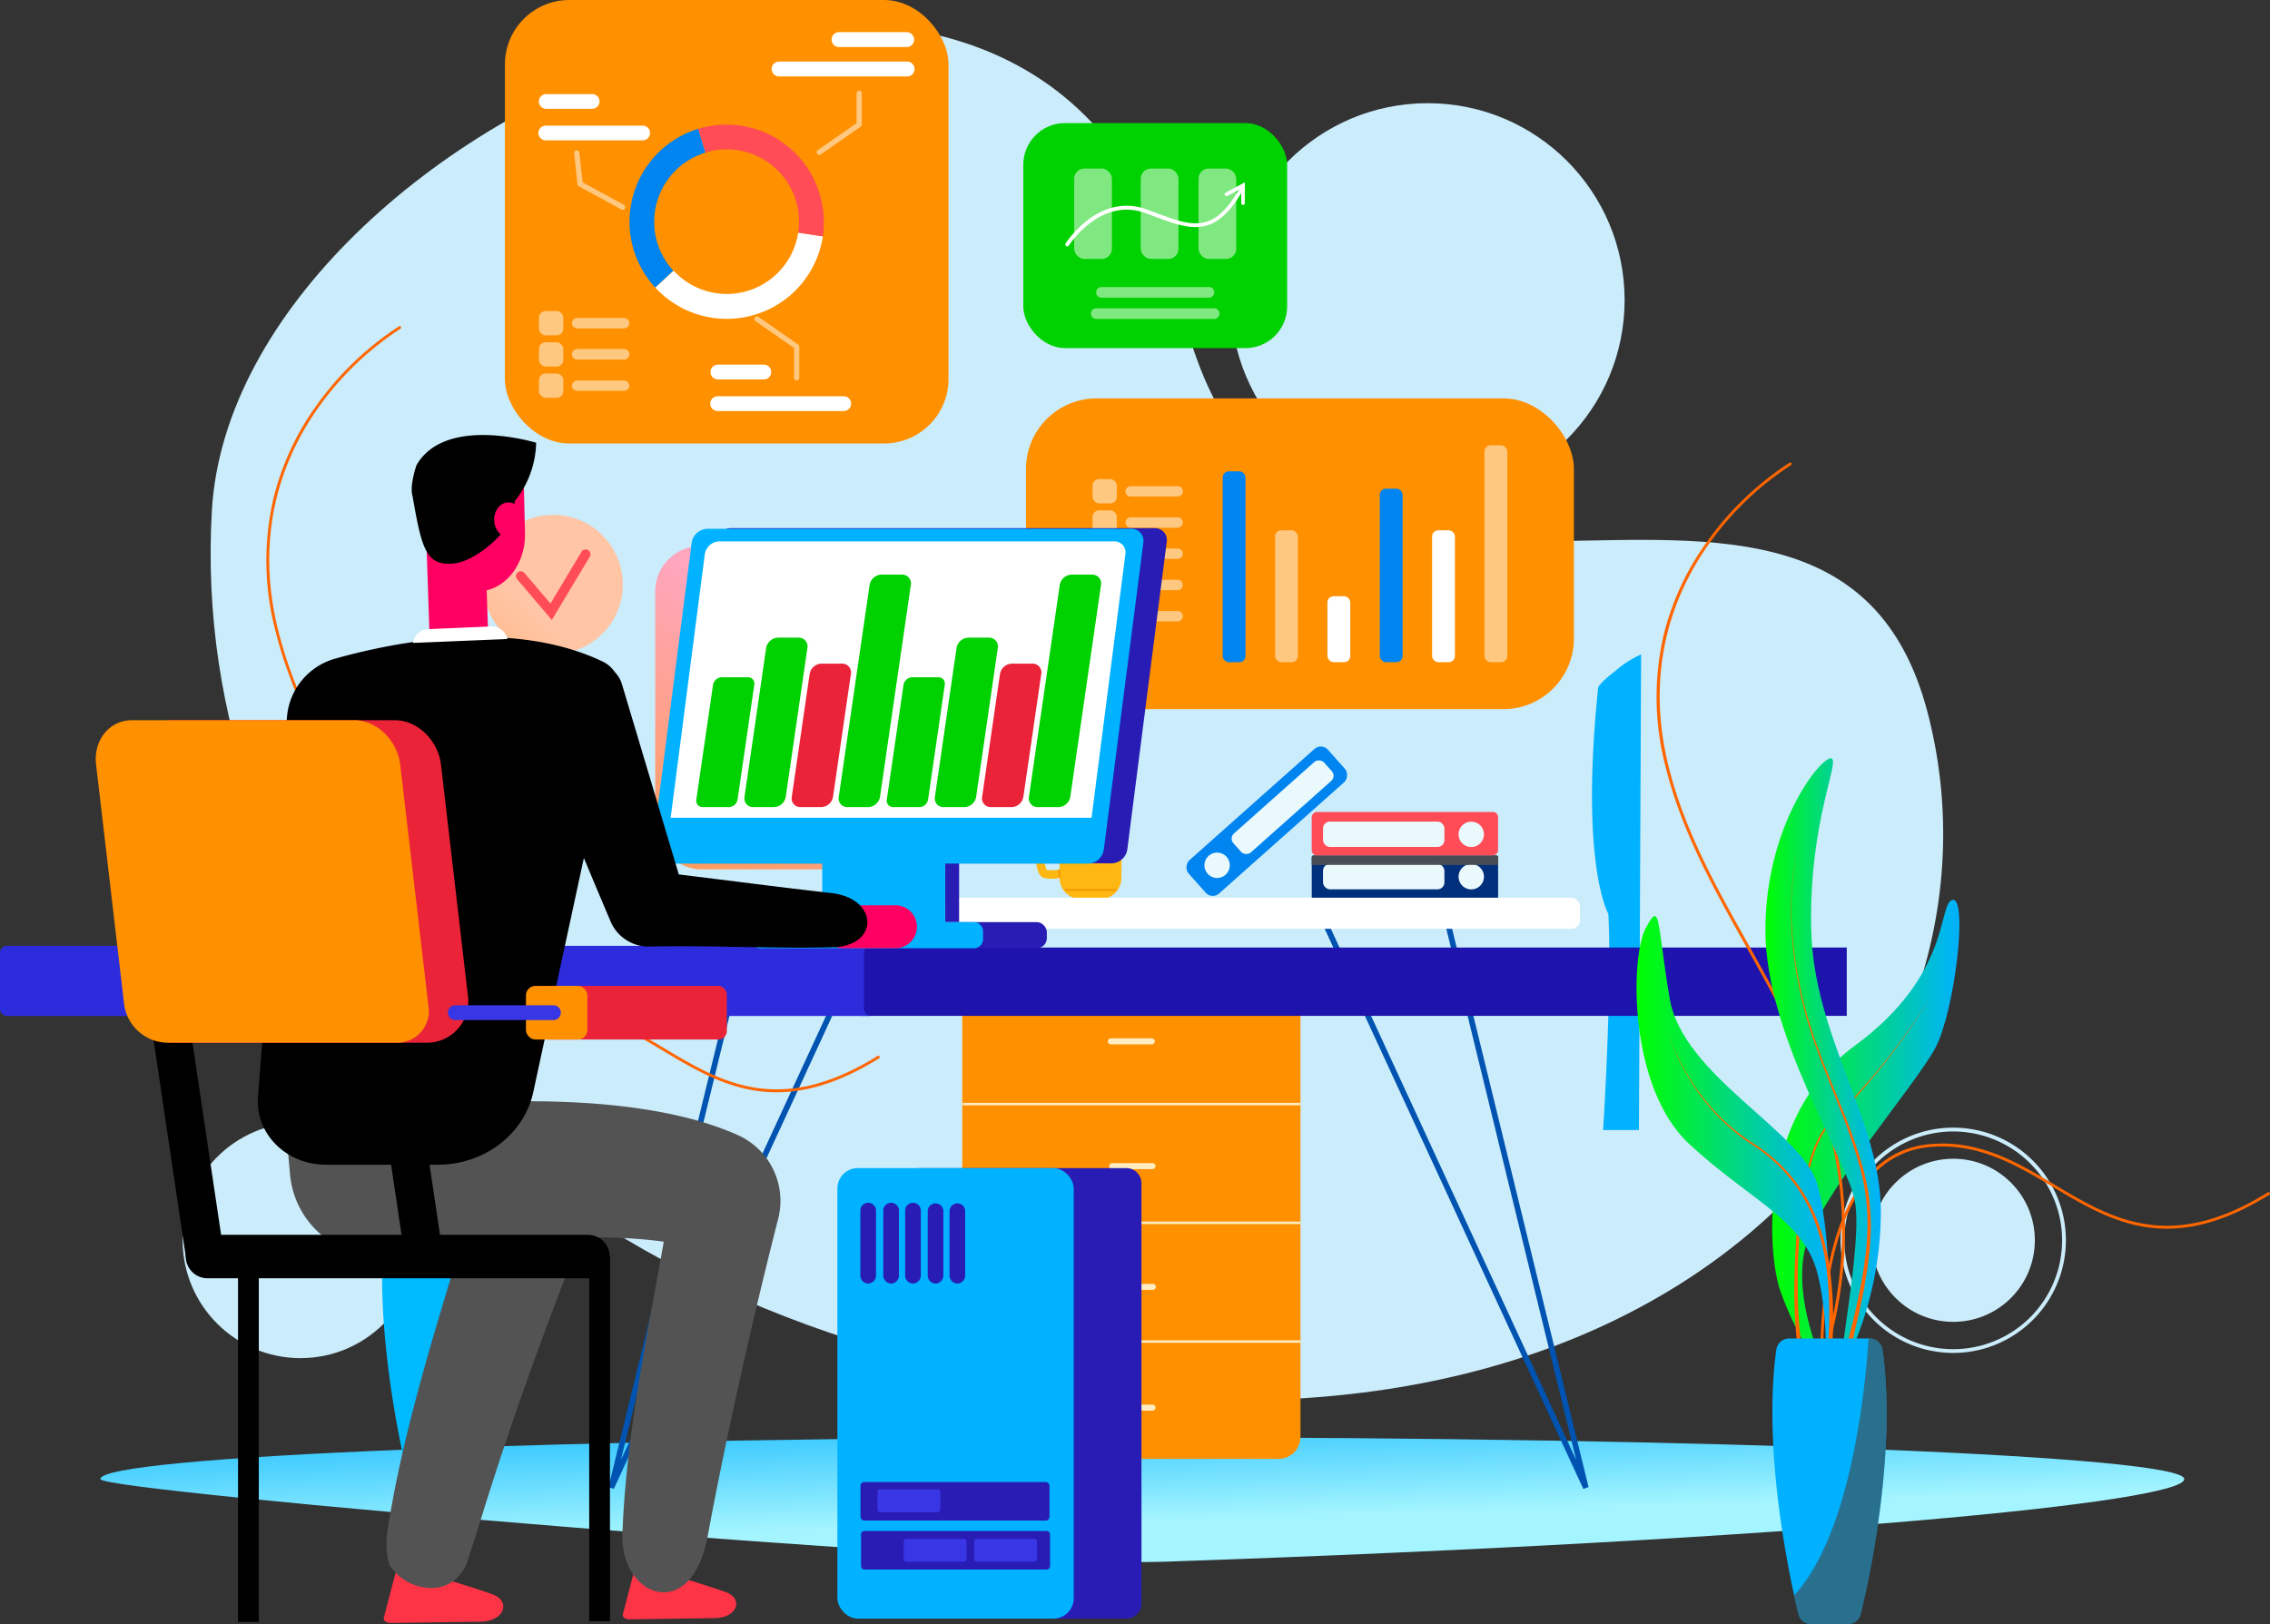 <svg xmlns="http://www.w3.org/2000/svg" xmlns:xlink="http://www.w3.org/1999/xlink" viewBox="0 0 494.18 353.66"><rect x="0" y="0" width="494.18" height="353.66" fill="#333333" stroke="none"/><defs><style>.cls-1{isolation:isolate;}.cls-2{fill:url(#linear-gradient);}.cls-3{fill:#cbecfb;}.cls-4{fill:#ff9000;}.cls-5,.cls-8,.cls-9{fill:#fff;}.cls-6{fill:#0084f0;}.cls-7{fill:#ff4c57;}.cls-8,.cls-9{opacity:0.5;}.cls-16,.cls-23,.cls-9{mix-blend-mode:overlay;}.cls-10{fill:url(#_ÂÁ_Ï_ÌÌ_È_ËÂÌÚ_2);}.cls-11{fill:#00d100;}.cls-12{fill:url(#_ÂÁ_Ï_ÌÌ_È_ËÂÌÚ_72);}.cls-13{fill:#ffecc0;}.cls-14{fill:#00307c;}.cls-15{fill:#eaf9fc;}.cls-16{fill:#505050;opacity:0.9;}.cls-17{fill:#ffb712;}.cls-18{fill:#f39900;}.cls-19{fill:#0053b0;}.cls-20{fill:#f60;}.cls-21{fill:#ffa200;}.cls-22{fill:#00baff;}.cls-23{fill:#454545;opacity:0.6;}.cls-24{fill:#fd3346;}.cls-25{fill:#535353;}.cls-26{fill:#291cb5;}.cls-27{fill:#00b2ff;}.cls-28{fill:#3836e5;}.cls-29{fill:#1e13ac;}.cls-30{fill:#2c2cdd;}.cls-31{fill:#24263d;}.cls-32{fill:#ff0062;}.cls-33{fill:#eb2338;}.cls-34{fill:url(#linear-gradient-2);}.cls-35{fill:url(#linear-gradient-3);}.cls-36{fill:url(#linear-gradient-4);}.cls-37{fill:#00b1ff;}</style><linearGradient id="linear-gradient" x1="248.94" y1="331.12" x2="247.83" y2="293.35" gradientUnits="userSpaceOnUse"><stop offset="0" stop-color="#a4f5ff"/><stop offset="0.87" stop-color="#00b1ff"/></linearGradient><linearGradient id="_ÂÁ_Ï_ÌÌ_È_ËÂÌÚ_2" x1="-3130.25" y1="142.31" x2="-3093.04" y2="209.91" gradientTransform="matrix(1, 0, 0, -1, 3301.6, 308.2)" gradientUnits="userSpaceOnUse"><stop offset="0" stop-color="#ffa6bf"/><stop offset="1" stop-color="#ff993c"/></linearGradient><linearGradient id="_ÂÁ_Ï_ÌÌ_È_ËÂÌÚ_72" x1="115.92" y1="132.54" x2="78.73" y2="175.88" gradientTransform="translate(221.04 -16.18) rotate(78.46)" gradientUnits="userSpaceOnUse"><stop offset="0" stop-color="#ffc5a5"/><stop offset="1" stop-color="#ff993c"/></linearGradient><linearGradient id="linear-gradient-2" x1="385.82" y1="246.47" x2="426.57" y2="246.47" gradientUnits="userSpaceOnUse"><stop offset="0" stop-color="lime"/><stop offset="1" stop-color="#00b1ff"/></linearGradient><linearGradient id="linear-gradient-3" x1="384.33" y1="231.29" x2="409.46" y2="231.29" xlink:href="#linear-gradient-2"/><linearGradient id="linear-gradient-4" x1="356.28" y1="248.28" x2="398.58" y2="248.28" xlink:href="#linear-gradient-2"/></defs><title>Asset 1</title><g class="cls-1"><g id="Layer_2" data-name="Layer 2"><g id="Layer_1-2" data-name="Layer 1"><path class="cls-2" d="M475.51,322.08c0,5-82.11,13.19-222.19,18-35.31,1.22-231.47-15.23-231.47-18,0-5,101.55-9.1,226.83-9.1S475.51,317.05,475.51,322.08Z"/><circle class="cls-3" cx="310.81" cy="65.34" r="42.87"/><circle class="cls-3" cx="65.42" cy="270.08" r="25.66"/><circle class="cls-3" cx="425.23" cy="270.08" r="17.76" transform="translate(-66.43 379.79) rotate(-45)"/><path class="cls-3" d="M425.23,294.61a24.53,24.53,0,1,1,24.52-24.53A24.55,24.55,0,0,1,425.23,294.61Zm0-48.22a23.7,23.7,0,1,0,23.69,23.69A23.71,23.71,0,0,0,425.23,246.39Z"/><path class="cls-3" d="M419.6,155c20.33,77.4-50.4,168.56-192.2,146.62C109.58,283.37,41,200.36,46.12,111.21,51.14,24.38,231-52.4,256.9,65.41,279.3,167.47,398.15,73.31,419.6,155Z"/><rect class="cls-4" x="109.93" width="96.57" height="96.57" rx="14.03" transform="translate(316.42 96.57) rotate(-180)"/><path class="cls-5" d="M156.32,82.63h10A1.61,1.61,0,0,0,167.89,81h0a1.61,1.61,0,0,0-1.61-1.6h-10a1.6,1.6,0,0,0-1.6,1.6h0A1.6,1.6,0,0,0,156.32,82.63Z"/><path class="cls-5" d="M156.22,89.5h27.46a1.61,1.61,0,0,0,1.61-1.61h0a1.61,1.61,0,0,0-1.61-1.6H156.22a1.6,1.6,0,0,0-1.6,1.6h0A1.61,1.61,0,0,0,156.22,89.5Z"/><path class="cls-5" d="M118.92,23.69h10a1.6,1.6,0,0,0,1.6-1.6h0a1.6,1.6,0,0,0-1.6-1.6h-10a1.6,1.6,0,0,0-1.6,1.6h0A1.59,1.59,0,0,0,118.92,23.69Z"/><path class="cls-5" d="M118.82,30.56h21.1a1.6,1.6,0,0,0,1.6-1.6h0a1.6,1.6,0,0,0-1.6-1.6h-21.1a1.6,1.6,0,0,0-1.6,1.6h0A1.6,1.6,0,0,0,118.82,30.56Z"/><path class="cls-6" d="M142.66,62.63A21.16,21.16,0,0,1,152,28.05l1.58,5.19a15.73,15.73,0,0,0-7,25.71Z"/><path class="cls-5" d="M164.39,68.51a21.18,21.18,0,0,1-21.73-5.88l4-3.68a15.73,15.73,0,0,0,27.11-8.3l5.37.82A21.32,21.32,0,0,1,174.33,62,21.09,21.09,0,0,1,164.39,68.51Z"/><path class="cls-7" d="M179.13,51.47l-5.37-.82a15.49,15.49,0,0,0-.51-7,15.75,15.75,0,0,0-19.63-10.45L152,28.05a21.17,21.17,0,0,1,26.4,14.06A20.9,20.9,0,0,1,179.13,51.47Z"/><path class="cls-5" d="M197.34,10.24h-14.7a1.6,1.6,0,0,1-1.6-1.6h0A1.61,1.61,0,0,1,182.64,7h14.7A1.61,1.61,0,0,1,199,8.64h0A1.61,1.61,0,0,1,197.34,10.24Z"/><path class="cls-5" d="M197.44,16.65H169.57A1.61,1.61,0,0,1,168,15h0a1.61,1.61,0,0,1,1.61-1.6h27.87a1.61,1.61,0,0,1,1.61,1.6h0A1.61,1.61,0,0,1,197.44,16.65Z"/><path class="cls-8" d="M178.35,33.73a.55.55,0,0,1-.46-.24.56.56,0,0,1,.14-.79l8.44-5.87V20.32a.57.57,0,0,1,1.14,0v7.1l-8.93,6.21A.58.58,0,0,1,178.35,33.73Z"/><path class="cls-8" d="M173.44,82.84a.57.57,0,0,1-.57-.56V75.77l-8.44-5.87a.57.57,0,0,1,.65-.93L174,75.18v7.1A.57.57,0,0,1,173.44,82.84Z"/><path class="cls-8" d="M135.58,45.69a.54.54,0,0,1-.27-.07l-9.56-5.2L125,33.36a.56.56,0,0,1,.5-.62.57.57,0,0,1,.63.5l.71,6.46,9,4.92a.57.57,0,0,1-.27,1.07Z"/><rect class="cls-9" x="117.34" y="67.73" width="5.29" height="5.29" rx="1.42"/><path class="cls-9" d="M135.85,71.51h-10.2a1.14,1.14,0,0,1-1.13-1.13h0a1.14,1.14,0,0,1,1.13-1.14h10.2A1.14,1.14,0,0,1,137,70.38h0A1.14,1.14,0,0,1,135.85,71.51Z"/><path class="cls-9" d="M135.85,78.31h-10.2a1.14,1.14,0,0,1-1.13-1.13h0A1.14,1.14,0,0,1,125.65,76h10.2A1.14,1.14,0,0,1,137,77.18h0A1.14,1.14,0,0,1,135.85,78.31Z"/><path class="cls-9" d="M135.85,85.11h-10.2A1.14,1.14,0,0,1,124.52,84h0a1.14,1.14,0,0,1,1.13-1.14h10.2A1.14,1.14,0,0,1,137,84h0A1.14,1.14,0,0,1,135.85,85.11Z"/><rect class="cls-9" x="117.34" y="74.53" width="5.29" height="5.29" rx="1.42"/><rect class="cls-9" x="117.34" y="81.33" width="5.29" height="5.29" rx="1.42"/><rect class="cls-10" x="142.64" y="118.9" width="70.39" height="70.39" rx="9.88" transform="translate(355.67 308.2) rotate(180)"/><rect class="cls-9" x="152.7" y="131.23" width="9.04" height="34.72" rx="2.43"/><rect class="cls-9" x="173.31" y="131.25" width="9.04" height="34.72" rx="2.43"/><rect class="cls-9" x="193.93" y="131.25" width="9.04" height="34.72" rx="2.43"/><path class="cls-5" d="M153.73,177.38h25.85a1.16,1.16,0,0,0,1.17-1.16h0a1.17,1.17,0,0,0-1.17-1.17H153.73a1.17,1.17,0,0,0-1.17,1.17h0A1.17,1.17,0,0,0,153.73,177.38Z"/><path class="cls-5" d="M171.68,182.39h20a1.17,1.17,0,0,0,1.17-1.17h0a1.16,1.16,0,0,0-1.17-1.16h-20a1.16,1.16,0,0,0-1.17,1.16h0A1.17,1.17,0,0,0,171.68,182.39Z"/><path class="cls-5" d="M153.85,182.39H166.6a1.17,1.17,0,0,0,1.17-1.17h0a1.16,1.16,0,0,0-1.17-1.16H153.85a1.16,1.16,0,0,0-1.17,1.16h0A1.17,1.17,0,0,0,153.85,182.39Z"/><rect class="cls-4" x="223.35" y="86.74" width="119.28" height="67.67" rx="15.37" transform="translate(565.99 241.16) rotate(180)"/><rect class="cls-9" x="237.85" y="104.33" width="5.29" height="5.29" rx="1.42"/><path class="cls-9" d="M256.36,108.11h-10.2A1.14,1.14,0,0,1,245,107h0a1.13,1.13,0,0,1,1.13-1.13h10.2A1.13,1.13,0,0,1,257.5,107h0A1.14,1.14,0,0,1,256.36,108.11Z"/><path class="cls-9" d="M256.36,114.91h-10.2a1.14,1.14,0,0,1-1.13-1.13h0a1.13,1.13,0,0,1,1.13-1.13h10.2a1.13,1.13,0,0,1,1.14,1.13h0A1.14,1.14,0,0,1,256.36,114.91Z"/><path class="cls-9" d="M256.36,121.71h-10.2a1.14,1.14,0,0,1-1.13-1.13h0a1.13,1.13,0,0,1,1.13-1.13h10.2a1.13,1.13,0,0,1,1.14,1.13h0A1.14,1.14,0,0,1,256.36,121.71Z"/><rect class="cls-9" x="237.85" y="111.13" width="5.29" height="5.29" rx="1.42"/><rect class="cls-9" x="237.85" y="117.93" width="5.29" height="5.29" rx="1.42"/><path class="cls-9" d="M256.36,128.51h-10.2a1.14,1.14,0,0,1-1.13-1.13h0a1.13,1.13,0,0,1,1.13-1.13h10.2a1.13,1.13,0,0,1,1.14,1.13h0A1.14,1.14,0,0,1,256.36,128.51Z"/><path class="cls-9" d="M256.36,135.31h-10.2a1.14,1.14,0,0,1-1.13-1.13h0a1.13,1.13,0,0,1,1.13-1.13h10.2a1.13,1.13,0,0,1,1.14,1.13h0A1.14,1.14,0,0,1,256.36,135.31Z"/><rect class="cls-9" x="237.85" y="124.73" width="5.29" height="5.29" rx="1.42"/><rect class="cls-9" x="237.85" y="131.53" width="5.29" height="5.29" rx="1.42"/><rect class="cls-6" x="266.18" y="102.63" width="4.97" height="41.56" rx="1.34"/><rect class="cls-9" x="277.58" y="115.48" width="4.97" height="28.71" rx="1.34"/><rect class="cls-5" x="288.98" y="129.83" width="4.97" height="14.36" rx="1.34"/><rect class="cls-6" x="300.38" y="106.41" width="4.97" height="37.78" rx="1.34"/><rect class="cls-5" x="311.77" y="115.48" width="4.97" height="28.71" rx="1.34"/><rect class="cls-9" x="323.17" y="96.97" width="4.97" height="47.22" rx="1.34"/><rect class="cls-11" x="222.77" y="26.8" width="57.44" height="49" rx="9.08" transform="translate(502.98 102.6) rotate(180)"/><rect class="cls-9" x="233.85" y="36.7" width="8.21" height="19.69" rx="2.21"/><rect class="cls-9" x="248.34" y="36.7" width="8.21" height="19.69" rx="2.21"/><rect class="cls-9" x="260.92" y="36.7" width="8.21" height="19.69" rx="2.21"/><path class="cls-9" d="M263.19,64.82h-23.4a1.16,1.16,0,0,1-1.16-1.16h0a1.16,1.16,0,0,1,1.16-1.16h23.4a1.16,1.16,0,0,1,1.16,1.16h0A1.16,1.16,0,0,1,263.19,64.82Z"/><path class="cls-9" d="M264.32,69.46H238.65a1.16,1.16,0,0,1-1.16-1.16h0a1.16,1.16,0,0,1,1.16-1.16h25.67a1.15,1.15,0,0,1,1.16,1.16h0A1.15,1.15,0,0,1,264.32,69.46Z"/><path class="cls-5" d="M232.34,53.66a.47.47,0,0,1-.22-.07A.41.41,0,0,1,232,53c.07-.12,7.15-11.18,17.59-7.42.73.26,1.44.53,2.13.79,7.74,2.88,12.42,4.62,18-5.12a.4.4,0,0,1,.56-.15.4.4,0,0,1,.15.56C264.5,52,259,50,251.42,47.16l-2.12-.78c-9.81-3.53-16.54,7-16.61,7.08A.41.41,0,0,1,232.34,53.66Z"/><path class="cls-5" d="M270.64,44.63a.42.42,0,0,1-.42-.41V41.08l-3,1.58a.4.4,0,0,1-.55-.16.42.42,0,0,1,.16-.56l4.17-2.24v4.52A.42.42,0,0,1,270.64,44.63Z"/><circle class="cls-12" cx="120.43" cy="127.28" r="15.16" transform="translate(-28.38 219.81) rotate(-78.46)"/><path class="cls-7" d="M120.13,135l-7.55-8.88a1,1,0,0,1,1.59-1.35l5.67,6.66,6.75-11.28a1,1,0,1,1,1.8,1.08Z"/><rect class="cls-4" x="209.48" y="212.07" width="73.63" height="105.62" rx="4.78"/><rect class="cls-13" x="209.59" y="240.15" width="73.51" height="0.54"/><rect class="cls-13" x="209.59" y="266.01" width="73.51" height="0.54"/><rect class="cls-13" x="209.59" y="291.86" width="73.51" height="0.54"/><path class="cls-13" d="M250.67,227.41h-8.76a.66.66,0,1,1,0-1.31h8.76a.66.66,0,1,1,0,1.31Z"/><path class="cls-13" d="M250.89,254.59h-8.76a.66.66,0,0,1,0-1.32h8.76a.66.66,0,0,1,0,1.32Z"/><path class="cls-13" d="M250.89,280.88h-8.76a.66.66,0,1,1,0-1.31h8.76a.66.66,0,1,1,0,1.31Z"/><path class="cls-13" d="M250.89,307.18h-8.76a.66.66,0,1,1,0-1.32h8.76a.66.66,0,0,1,0,1.32Z"/><rect class="cls-14" x="285.57" y="186.27" width="40.57" height="9.46" rx="0.41"/><rect class="cls-15" x="288.02" y="188.12" width="26.43" height="5.53" rx="1.49"/><circle class="cls-15" cx="320.3" cy="190.88" r="2.77" transform="translate(-51.52 163) rotate(-26.5)"/><path class="cls-16" d="M326.14,186.68v1.68H285.57v-1.68a.4.4,0,0,1,.4-.41h39.76A.41.41,0,0,1,326.14,186.68Z"/><rect class="cls-7" x="301.12" y="161.26" width="9.46" height="40.57" rx="1.12" transform="translate(487.39 -124.31) rotate(90)"/><rect class="cls-15" x="288.02" y="178.9" width="26.43" height="5.53" rx="1.49"/><circle class="cls-15" cx="320.3" cy="181.66" r="2.77" transform="translate(-47.41 162.03) rotate(-26.5)"/><rect class="cls-6" x="270.91" y="158.54" width="9.71" height="40.57" rx="2.05" transform="translate(226.08 -146.07) rotate(48.34)"/><rect class="cls-15" x="265.99" y="172.99" width="26.43" height="5.53" rx="1.49" transform="translate(604.64 121.49) rotate(138.34)"/><path class="cls-15" d="M262.91,190.26a2.76,2.76,0,1,0,.22-3.9A2.76,2.76,0,0,0,262.91,190.26Z"/><g id="_x3C__ÛÔÔ__x3E__1_" data-name="_x3C_√ÛÔÔ‡_x3E__1_"><path class="cls-17" d="M229,191.35a6.09,6.09,0,0,1-1.88-.24c-1.87-.64-1.68-5.9-1.68-6,.11-2.64.87-4.21,2.21-4.56,2.64-.69,5.86,1.21,6,1.29l.45.27v7.17l-.15.23C233,190.89,230.74,191.35,229,191.35Zm-1.14-1.94c1,.24,3.58,0,4.4-.7v-5.48a7,7,0,0,0-4.15-.85c-.13,0-.34.28-.52.84A11,11,0,0,0,227.82,189.41Z"/><path class="cls-5" d="M240.2,172.49a24.55,24.55,0,0,0,1.75-2.07,2.88,2.88,0,0,0,.44-2.57,3.66,3.66,0,0,0-2.5-1.8,5.34,5.34,0,0,1-2.78-1.48c-.72-.95-.63-2.26-.61-3.46s-.19-2.58-1.21-3.2a3.41,3.41,0,0,0-3,.16,4.36,4.36,0,0,0-1.53,2.07c-.7,1.79-.68,4.24.66,5.63,1.05,1.08,2.5,1.54,2.61,2.9s-1.49,3.34-1,4.48c.62,1.57,2.9,2,3.43,3.64a7.36,7.36,0,0,1,.19,1.41,1.85,1.85,0,0,0,.56,1.28c.5.41,1.21.22,1.23-.42s-.11-1.52,0-2.3A8.62,8.62,0,0,1,240.2,172.49Z"/><path class="cls-17" d="M244.28,179.29l-.16,11.92a4.62,4.62,0,0,1-4.23,4.57c-.72.06-1.54.1-2.5.1s-1.78,0-2.5-.11a4.65,4.65,0,0,1-4.22-4.57h0l0-1.88-.1-6.75,0-1.91,0-1.39a.62.62,0,0,1,.62-.62c3.29.09,9.31.09,12.53,0A.61.61,0,0,1,244.28,179.29Z"/><path class="cls-18" d="M242.82,194H232a.22.22,0,0,1-.21-.21.21.21,0,0,1,.21-.21h10.86a.21.21,0,0,1,.21.21A.21.21,0,0,1,242.82,194Z"/><path class="cls-18" d="M230.55,182.6a.22.22,0,0,1-.21-.2l0-1.61a.21.21,0,0,1,.21-.21.19.19,0,0,1,.21.2l0,1.61a.2.2,0,0,1-.2.21Z"/><path class="cls-18" d="M230.65,191.07a.21.21,0,0,1-.21-.21v-1.34a.2.2,0,0,1,.21-.2.21.21,0,0,1,.21.2v1.34A.21.21,0,0,1,230.65,191.07Z"/></g><path class="cls-19" d="M133.62,324.22l-1.15-.4,30.64-125.4a.61.61,0,1,1,1.19.29L135.17,317.94,190.4,198.31a.62.62,0,0,1,1.12.51Z"/><path class="cls-19" d="M344.69,324.22,286.8,198.82a.61.61,0,1,1,1.11-.51l55.23,119.63L314,198.71a.61.61,0,0,1,1.19-.29l30.64,125.4Z"/><rect class="cls-5" x="134.35" y="195.49" width="209.61" height="6.76" rx="1.82"/><path class="cls-20" d="M94.09,271.72a.32.32,0,0,1-.31-.29,107,107,0,0,1,1.54-25c1.44-7.35,3.73-13.33,6.81-17.75,3.88-5.56,9-8.66,15.29-9.23,10.8-1,19.18,4,27.29,8.87,12.27,7.32,24.95,14.9,46.34,1.62a.31.31,0,0,1,.42.1.3.3,0,0,1-.1.42c-8.66,5.38-15.92,7.39-22.29,7.39-9.6,0-17.22-4.55-24.68-9-8-4.8-16.33-9.75-26.93-8.79-13.78,1.25-19.32,15.1-21.54,26.49a106.27,106.27,0,0,0-1.54,24.82.31.31,0,0,1-.28.33Z"/><path class="cls-21" d="M94,266.79s-6.16-13.27-3.79-24.18,24.19-36,28.45-44.1,7.12-32.73,3.8-32.25,0,16.12-21.34,31.77-19,45.53-16.13,53.59S93.52,269.64,94,266.79Z"/><path class="cls-20" d="M94.45,267.41a14.26,14.26,0,0,1-1.23,2.93,3.52,3.52,0,0,1-.55.7,1.67,1.67,0,0,1-.42.3,1.12,1.12,0,0,1-.61.12,1.42,1.42,0,0,1-.94-.55,4,4,0,0,1-.47-.74,13.79,13.79,0,0,1-1-3c-.22-1-.38-2-.53-3.06A99.57,99.57,0,0,1,88,251.77q0-6.17.46-12.32a94.67,94.67,0,0,1,1.75-12.19,49.55,49.55,0,0,1,1.66-5.95,21.52,21.52,0,0,1,2.78-5.52,11.35,11.35,0,0,1,1-1.18l1.09-1.08c.73-.72,1.47-1.42,2.17-2.17s1.43-1.47,2.12-2.22,1.38-1.51,2.06-2.28c2.72-3.06,5.3-6.25,7.74-9.54a122.78,122.78,0,0,0,6.86-10.2,120.5,120.5,0,0,1-6.77,10.27c-2.41,3.31-5,6.53-7.65,9.63-.67.77-1.36,1.53-2,2.3s-1.4,1.49-2.1,2.25S97.71,213,97,213.76l-1.08,1.09a10.54,10.54,0,0,0-1,1.15,20.94,20.94,0,0,0-2.68,5.45,50,50,0,0,0-1.59,5.91,95.4,95.4,0,0,0-1.62,12.14c-.3,4.08-.4,8.17-.34,12.26a99.37,99.37,0,0,0,.87,12.2q.21,1.52.54,3a12.84,12.84,0,0,0,.91,2.81,2.55,2.55,0,0,0,.35.56.62.62,0,0,0,.33.23.48.48,0,0,0,.33-.18,2.84,2.84,0,0,0,.4-.52,13.21,13.21,0,0,0,1.1-2.73h0a.48.48,0,0,1,.6-.31.47.47,0,0,1,.31.59Z"/><path class="cls-20" d="M94,267.58l-.09,0a.3.3,0,0,1-.2-.38c12.32-39.76-2.18-65.66-16.21-90.71-7.21-12.87-14-25-17.51-39a60.35,60.35,0,0,1-.45-29,58.36,58.36,0,0,1,9.76-20.76A66.43,66.43,0,0,1,86.86,71.06a.3.3,0,0,1,.42.11.3.3,0,0,1-.11.42,66,66,0,0,0-17.4,16.53c-7.3,10-14.83,26.68-9.19,49.21,3.47,13.88,10.26,26,17.45,38.84,14.09,25.16,28.66,51.18,16.26,91.19A.31.31,0,0,1,94,267.58Z"/><path class="cls-17" d="M98.74,267.74s8.06-13.75,8.06-33.67-14.7-37.94-15.18-61.65,6.64-37,4.27-37-14.23,14.7-14.23,37.47,17.55,49.32,19.45,58.8S96.84,267.74,98.74,267.74Z"/><path class="cls-17" d="M95.89,267.27s.48-27-2.84-38.89S63.64,204.67,60.8,187.6s-1.9-21.34-5.22-15.18-3.79,34.62,9.49,47,25.13,16.6,28,28.46S94,268.69,95.89,267.27Z"/><path class="cls-20" d="M88.78,154.88a32.85,32.85,0,0,0-.73,3.55l-.25,1.8-.19,1.8a67.46,67.46,0,0,0-.23,7.25,83,83,0,0,0,1.56,14.4c.25,1.18.47,2.37.76,3.54l.91,3.51c.14.59.32,1.16.5,1.74l.55,1.73.54,1.72c.18.58.41,1.14.62,1.71L94.08,201c.44,1.13.9,2.25,1.35,3.37l2.72,6.73A122.49,122.49,0,0,1,103,224.83a46.48,46.48,0,0,1,1.6,14.47l-.11,1.82c0,.61-.06,1.22-.15,1.82l-.43,3.62-.6,3.6-.16.9L103,252l-.37,1.78c-.46,2.38-1,4.73-1.6,7.09s-1.2,4.7-1.8,7.05a.47.47,0,0,1-.57.34.47.47,0,0,1-.34-.58h0c.61-2.34,1.26-4.67,1.85-7s1.18-4.69,1.65-7.05l.38-1.77.19-.89.16-.89.63-3.56.46-3.58c.09-.6.11-1.2.15-1.8l.13-1.8A45.94,45.94,0,0,0,102.42,225a122.07,122.07,0,0,0-4.71-13.68l-2.66-6.76c-.44-1.12-.9-2.24-1.33-3.38l-1.24-3.41c-.2-.58-.43-1.14-.6-1.72l-.53-1.74-.53-1.74c-.18-.57-.36-1.15-.5-1.74l-.88-3.53c-.28-1.18-.49-2.37-.73-3.56a82.39,82.39,0,0,1-1.45-14.44,67.5,67.5,0,0,1,.3-7.25l.2-1.81.26-1.79A32.45,32.45,0,0,1,88.78,154.88Z"/><path class="cls-20" d="M60.32,194.71a39.3,39.3,0,0,0,1.92,4.93c.17.4.37.8.56,1.19s.39.79.6,1.18c.43.77.82,1.56,1.29,2.3A47,47,0,0,0,71,212.73a43.33,43.33,0,0,0,8.13,6.66,35.39,35.39,0,0,1,8,6.93,34.71,34.71,0,0,1,5.52,9.08,46.1,46.1,0,0,1,2.86,10.24,82.67,82.67,0,0,1,.32,21.2.48.48,0,1,1-1-.09h0a82.45,82.45,0,0,0-.08-21,44.77,44.77,0,0,0-2.71-10.12,34,34,0,0,0-5.33-9A35.12,35.12,0,0,0,79,219.69a43.68,43.68,0,0,1-8.12-6.8,47.13,47.13,0,0,1-6.27-8.52c-.46-.75-.85-1.54-1.27-2.32-.21-.39-.39-.79-.58-1.19s-.39-.79-.56-1.2A39.86,39.86,0,0,1,60.32,194.71Z"/><path class="cls-22" d="M102.4,321.78A2.86,2.86,0,0,1,99.63,324h-8a2.86,2.86,0,0,1-2.78-2.19c-.25-1-.57-2.41-.93-4.06-2.38-10.94-6.54-34.19-3.88-53.5a2.85,2.85,0,0,1,2.83-2.45h17.49a2.85,2.85,0,0,1,2.83,2.45C110.27,286.46,104.29,313.93,102.4,321.78Z"/><path class="cls-23" d="M102.4,321.78A2.86,2.86,0,0,1,99.63,324h-8a2.86,2.86,0,0,1-2.78-2.19c-.25-1-.57-2.41-.93-4.06,12.31-13.44,15.45-44.43,16.2-56h.24a2.85,2.85,0,0,1,2.83,2.45C110.27,286.46,104.29,313.93,102.4,321.78Z"/><path class="cls-24" d="M86.5,341.52c6.44.66,20.36,5.52,20.36,5.52,4.6,1.48,3,6-2.17,6.09l-19.63.28c-.94,0-1.66-.53-1.5-1.14l2.72-10.41A.83.83,0,0,1,86.5,341.52Z"/><path class="cls-25" d="M130.67,255.78l-25.44-6.06.12.28c-1,13.24-15.95,50-21,83.42a16.71,16.71,0,0,0,.44,7.39,10.93,10.93,0,0,0,7.56,4.85,8.18,8.18,0,0,0,9.32-5.47c1.15-3.47,2.46-7.62,3.23-10.08C117.73,288.87,127.34,269.47,130.67,255.78Z"/><rect x="51.82" y="270.4" width="4.52" height="82.79"/><rect x="128.27" y="273.58" width="4.52" height="79.44"/><path class="cls-26" d="M200.23,254.36h45.09a3.31,3.31,0,0,1,3.18,3.42v91.27a3.31,3.31,0,0,1-3.18,3.41H200.23a3.3,3.3,0,0,1-3.18-3.41V257.78A3.3,3.3,0,0,1,200.23,254.36Z"/><rect class="cls-27" x="182.3" y="254.36" width="51.45" height="98.1" rx="4.43"/><path class="cls-26" d="M208.42,279.51a1.77,1.77,0,0,0,1.7-1.82V263.75a1.7,1.7,0,1,0-3.4,0v13.94A1.77,1.77,0,0,0,208.42,279.51Z"/><path class="cls-26" d="M203.67,279.51a1.77,1.77,0,0,0,1.7-1.82V263.75a1.7,1.7,0,1,0-3.4,0v13.94A1.77,1.77,0,0,0,203.67,279.51Z"/><path class="cls-26" d="M198.75,279.51a1.77,1.77,0,0,0,1.71-1.82V263.75a1.71,1.71,0,1,0-3.41,0v13.94A1.77,1.77,0,0,0,198.75,279.51Z"/><path class="cls-26" d="M194,279.51a1.77,1.77,0,0,0,1.7-1.82V263.75a1.71,1.71,0,1,0-3.41,0v13.94A1.77,1.77,0,0,0,194,279.51Z"/><path class="cls-26" d="M189,279.51a1.77,1.77,0,0,0,1.71-1.82V263.75a1.71,1.71,0,1,0-3.41,0v13.94A1.77,1.77,0,0,0,189,279.51Z"/><rect class="cls-26" x="187.33" y="322.72" width="41.15" height="8.39" rx="0.82"/><rect class="cls-26" x="187.45" y="333.38" width="41.15" height="8.39" rx="0.71"/><rect class="cls-28" x="191.03" y="324.32" width="13.67" height="4.97" rx="0.51"/><rect class="cls-28" x="212.07" y="335.09" width="13.67" height="4.97" rx="0.51"/><rect class="cls-28" x="196.75" y="335.09" width="13.67" height="4.97" rx="0.51"/><path class="cls-27" d="M350.14,199s-6.24-10.69-2.2-49.42c1.26-1.63,1.92-2,4.6-4.21a22,22,0,0,1,4.73-2.87l-.47,103.58H349S351,214.57,350.14,199Z"/><rect class="cls-29" x="187.21" y="206.33" width="214.83" height="14.88"/><path class="cls-30" d="M188.08,219.65V207.54a1.55,1.55,0,0,1,1.51-1.58H1.51A1.55,1.55,0,0,0,0,207.54v12.11a1.55,1.55,0,0,0,1.51,1.58H189.59A1.55,1.55,0,0,1,188.08,219.65Z"/><path class="cls-31" d="M75.49,149.37,51.65,194.11c-2.84,5.32.66,12.16,7,12.14l49.58-.22c10.37,0,10.39-16.17,0-16.13l-49.58.22,7,12.13,23.85-44.73a8.24,8.24,0,0,0-2.89-11c-3.66-2.14-9-1-11,2.89Z"/><rect class="cls-26" x="177.37" y="200.8" width="50.53" height="5.66" rx="2.16"/><rect class="cls-26" x="205.76" y="183.82" width="3.04" height="16.97"/><path class="cls-27" d="M212.06,200.8h-6.3v-17H179v17H165.44a2,2,0,0,0-2,1.95v1.74a2,2,0,0,0,2,2h46.62a2,2,0,0,0,1.95-2v-1.74A2,2,0,0,0,212.06,200.8Z"/><path class="cls-26" d="M149.75,188H242a3.54,3.54,0,0,0,3.41-3L254,118a2.6,2.6,0,0,0-2.64-3H159.14a3.55,3.55,0,0,0-3.42,3l-8.61,66.9A2.61,2.61,0,0,0,149.75,188Z"/><path class="cls-27" d="M144.65,188.05h92.23a3.53,3.53,0,0,0,3.41-3l8.62-66.9a2.6,2.6,0,0,0-2.64-3H154a3.55,3.55,0,0,0-3.42,3L142,185A2.6,2.6,0,0,0,144.65,188.05Z"/><path class="cls-5" d="M237.63,178.08,245,120.66a2.4,2.4,0,0,0-2.46-2.77H156.61a3.27,3.27,0,0,0-3.17,2.77L146,178.08Z"/><path class="cls-24" d="M138.39,341.33c6.11.63,19.32,5.25,19.32,5.25,4.37,1.4,2.83,5.71-2.06,5.78l-18.63.26c-.9,0-1.58-.5-1.43-1.08l2.58-9.88A.87.87,0,0,1,138.39,341.33Z"/><path class="cls-25" d="M169.41,265.4A15.7,15.7,0,0,0,160.23,247l-.13-.06c-20.9-9.11-54.54-7.93-77.57-5,.07.35-15.41,2.43-20.53,1l1.14,12.78a19.51,19.51,0,0,0,21.74,17.66c17.77-2.11,40.61-5.59,59.62-3-2.93,17-8.22,41.38-9,63.68-.41,11.74,10.93,17.79,16.38,7.2,1.79-3.49,2.05-6.25,3.31-12.74C160.43,301.61,166.19,278,169.41,265.4Z"/><path class="cls-32" d="M97,96.7a13.41,13.41,0,0,0-3.77,9.84l.24,10c.17,6.87,5,12.37,10.71,12.23s10.28-5.86,10.11-12.72l-.23-9.71Z"/><path class="cls-32" d="M104.34,142.46l-8.55.29a2.23,2.23,0,0,1-2.21-2.23l-.79-23.68a2.22,2.22,0,0,1,2-2.37l8.54-.28a2.23,2.23,0,0,1,2.22,2.22l.79,23.69A2.21,2.21,0,0,1,104.34,142.46Z"/><path d="M116.72,96.41s-19.82-6.1-26.07,4.93c0,0-1.54,4.44-.83,6.73h0c2,11.43,2.91,15.14,8.84,14.65,3.08-.25,7.35-3,10.34-6.35a4.16,4.16,0,0,1-1.4-2.88c-.17-2.11,1.13-3.94,2.9-4.08a2.75,2.75,0,0,1,1.54.34v-.6A20.92,20.92,0,0,0,116.72,96.41Z"/><path d="M72.94,143.43a14.42,14.42,0,0,0-10.47,12.78l-6.31,82.66c-.61,8,6.17,14.75,14.74,14.75H95.33c10.09,0,18.78-6.63,20.77-15.84l18.67-86.41a6.56,6.56,0,0,0-3.54-7.3C111.8,134.78,86.56,139.61,72.94,143.43Z"/><path d="M128,278.35H45.18a4.73,4.73,0,1,1,0-9.46H128a4.73,4.73,0,1,1,0,9.46Z"/><polygon points="48.4 270.66 40.61 274.77 33.28 225.4 41.65 225.4 48.4 270.66"/><polygon points="96.15 271.3 87.78 271.3 81.03 226.04 89.4 226.04 96.15 271.3"/><path class="cls-33" d="M36.82,227.06H93a9,9,0,0,0,8.89-10L96,166.51c-.62-5.32-5.14-9.68-10-9.68H37.53c-4.9,0-8.41,4.36-7.79,9.68Z"/><path class="cls-4" d="M36.58,227.06H86.49a6.87,6.87,0,0,0,6.82-7.66l-6.18-52.89c-.62-5.32-5.14-9.68-10-9.68H28.71c-4.91,0-8.41,4.36-7.79,9.68l6.08,52A9.65,9.65,0,0,0,36.58,227.06Z"/><rect class="cls-33" x="117.53" y="214.69" width="40.7" height="11.67" rx="1.83"/><rect class="cls-4" x="114.5" y="214.69" width="13.37" height="11.67" rx="2.04"/><path class="cls-5" d="M89.92,140a3.47,3.47,0,0,1,3.3-3l13.69-.59a3.49,3.49,0,0,1,3.54,2.74Z"/><path class="cls-32" d="M194.72,206.48H183.83a4.68,4.68,0,1,1,0-9.35h10.89a4.68,4.68,0,1,1,0,9.35Z"/><path d="M181,194.47c-11.07-1.25-21.94-2.67-33.23-4.06Q141.6,169.73,135.4,149c-3-9.92-23.38-1.89-19.88,7.92,5.75,16.13,11,28.61,17.47,43.88a9,9,0,0,0,8.34,5.32c13.12-.3,26.72.47,39.84.16C191.53,206.08,191.28,195.62,181,194.47Z"/><path class="cls-28" d="M120.6,222.13H99a1.62,1.62,0,0,1,0-3.23H120.6a1.62,1.62,0,0,1,0,3.23Z"/><path class="cls-11" d="M209.93,175.76h-4.48a1.9,1.9,0,0,1-1.92-2.25l4.71-32.41a2.7,2.7,0,0,1,2.58-2.25h4.48a1.9,1.9,0,0,1,1.92,2.25l-4.71,32.41A2.7,2.7,0,0,1,209.93,175.76Z"/><path class="cls-33" d="M220.22,175.76h-4.48a1.91,1.91,0,0,1-1.93-2.25l3.89-26.75a2.71,2.71,0,0,1,2.58-2.25h4.48a1.9,1.9,0,0,1,1.92,2.25l-3.89,26.75A2.69,2.69,0,0,1,220.22,175.76Z"/><path class="cls-11" d="M230.4,175.76h-4.48a1.9,1.9,0,0,1-1.92-2.25l6.71-46.13a2.69,2.69,0,0,1,2.57-2.25h4.48a1.91,1.91,0,0,1,1.93,2.25L233,173.51A2.7,2.7,0,0,1,230.4,175.76Z"/><path class="cls-11" d="M200.15,175.76h-5.68a1.4,1.4,0,0,1-1.41-1.65l3.64-25a2,2,0,0,1,1.88-1.64h5.69a1.39,1.39,0,0,1,1.41,1.64l-3.64,25A2,2,0,0,1,200.15,175.76Z"/><path class="cls-11" d="M168.48,175.76H164a1.9,1.9,0,0,1-1.92-2.25l4.71-32.41a2.71,2.71,0,0,1,2.58-2.25h4.48a1.9,1.9,0,0,1,1.92,2.25l-4.71,32.41A2.7,2.7,0,0,1,168.48,175.76Z"/><path class="cls-33" d="M178.77,175.76h-4.48a1.9,1.9,0,0,1-1.92-2.25l3.89-26.75a2.69,2.69,0,0,1,2.57-2.25h4.48a1.91,1.91,0,0,1,1.93,2.25l-3.89,26.75A2.7,2.7,0,0,1,178.77,175.76Z"/><path class="cls-11" d="M189,175.76h-4.48a1.9,1.9,0,0,1-1.92-2.25l6.71-46.13a2.7,2.7,0,0,1,2.58-2.25h4.48a1.9,1.9,0,0,1,1.92,2.25l-6.71,46.13A2.7,2.7,0,0,1,189,175.76Z"/><path class="cls-11" d="M158.71,175.76H153a1.4,1.4,0,0,1-1.41-1.65l3.64-25a2,2,0,0,1,1.89-1.64h5.69a1.39,1.39,0,0,1,1.4,1.64l-3.64,25A2,2,0,0,1,158.71,175.76Z"/><path class="cls-20" d="M396.75,301.41a.3.3,0,0,1-.3-.28,107,107,0,0,1,1.54-25c1.43-7.36,3.73-13.33,6.81-17.75,3.88-5.56,9-8.66,15.28-9.23,10.81-1,19.19,4,27.3,8.87,12.26,7.32,24.95,14.9,46.33,1.62a.32.32,0,0,1,.43.1.31.31,0,0,1-.1.42c-8.67,5.38-15.92,7.39-22.3,7.39-9.6,0-17.21-4.55-24.67-9-8-4.79-16.33-9.74-26.93-8.78-13.78,1.25-19.33,15.1-21.55,26.49a106.51,106.51,0,0,0-1.53,24.81.3.3,0,0,1-.28.33Z"/><path class="cls-34" d="M396.66,296.49s-6.16-13.28-3.79-24.18,24.18-36,28.45-44.11,7.11-32.72,3.79-32.24,0,16.12-21.34,31.77-19,45.53-16.12,53.59S396.19,299.34,396.66,296.49Z"/><path class="cls-20" d="M397.11,297.11a13.23,13.23,0,0,1-1.23,2.93,3.46,3.46,0,0,1-.54.7,1.56,1.56,0,0,1-.43.3,1.19,1.19,0,0,1-.61.12,1.45,1.45,0,0,1-.94-.55,3.47,3.47,0,0,1-.46-.74,13.82,13.82,0,0,1-1-3c-.21-1-.38-2-.52-3.06a101.61,101.61,0,0,1-.76-12.32q0-6.15.47-12.31A94.65,94.65,0,0,1,392.87,257a49.55,49.55,0,0,1,1.66-5.95,21.55,21.55,0,0,1,2.79-5.52,10.26,10.26,0,0,1,1-1.18l1.09-1.08c.73-.72,1.47-1.42,2.17-2.17s1.43-1.47,2.12-2.23,1.38-1.51,2.06-2.27q4.08-4.6,7.73-9.54a120.35,120.35,0,0,0,6.86-10.2,120.4,120.4,0,0,1-6.76,10.27c-2.41,3.31-5,6.53-7.65,9.63-.68.77-1.37,1.53-2,2.29s-1.4,1.5-2.1,2.25-1.43,1.47-2.15,2.2l-1.08,1.09a10.64,10.64,0,0,0-1,1.15,20.91,20.91,0,0,0-2.67,5.45,46.42,46.42,0,0,0-1.59,5.91,93.4,93.4,0,0,0-1.62,12.14q-.45,6.12-.34,12.26a99.36,99.36,0,0,0,.86,12.2c.15,1,.32,2,.54,3a13.3,13.3,0,0,0,.91,2.82,2.91,2.91,0,0,0,.36.55.6.6,0,0,0,.33.24.53.53,0,0,0,.33-.18,2.71,2.71,0,0,0,.39-.52,13.23,13.23,0,0,0,1.11-2.73h0a.47.47,0,0,1,.59-.31.48.48,0,0,1,.32.59Z"/><path class="cls-20" d="M396.66,297.27h-.09a.3.3,0,0,1-.2-.38c12.32-39.76-2.19-65.66-16.21-90.71-7.21-12.88-14-25-17.51-39a60.1,60.1,0,0,1-.45-29A58.46,58.46,0,0,1,372,117.43a66.27,66.27,0,0,1,17.58-16.67.3.3,0,0,1,.42.11.31.31,0,0,1-.11.42,65.78,65.78,0,0,0-17.4,16.53c-7.31,10-14.83,26.68-9.2,49.21,3.47,13.88,10.26,26,17.45,38.84C394.78,231,409.36,257.05,397,297.06A.3.3,0,0,1,396.66,297.27Z"/><path class="cls-35" d="M401.4,297.44s8.06-13.75,8.06-33.67-14.7-37.94-15.17-61.65,6.64-37,4.27-37-14.23,14.7-14.23,37.47,17.55,49.32,19.44,58.8S399.51,297.44,401.4,297.44Z"/><path class="cls-36" d="M398.56,297s.47-27-2.85-38.89-29.4-23.71-32.24-40.78-1.9-21.34-5.22-15.18-3.8,34.62,9.48,46.95,25.14,16.6,28,28.45S396.66,298.39,398.56,297Z"/><path class="cls-20" d="M391.44,184.58a35.42,35.42,0,0,0-.72,3.55l-.25,1.8-.19,1.8A67.46,67.46,0,0,0,390,199a83.82,83.82,0,0,0,1.57,14.39c.25,1.18.47,2.37.75,3.55l.91,3.51c.14.58.33,1.16.51,1.73l.54,1.73.55,1.73c.18.58.41,1.14.61,1.71l1.27,3.39c.43,1.13.9,2.25,1.35,3.37l2.72,6.73a123.8,123.8,0,0,1,4.84,13.71,46.48,46.48,0,0,1,1.6,14.47l-.12,1.82c0,.61-.05,1.22-.14,1.82l-.43,3.62-.61,3.6-.15.89-.18.89-.37,1.79c-.46,2.38-1.06,4.73-1.6,7.09s-1.2,4.7-1.8,7a.48.48,0,0,1-.58.35.49.49,0,0,1-.34-.58h0c.61-2.34,1.25-4.67,1.84-7s1.18-4.69,1.66-7.05l.38-1.77.19-.89.16-.89.62-3.56.46-3.58c.1-.6.11-1.2.16-1.8l.12-1.8a45.93,45.93,0,0,0-1.45-14.29A125,125,0,0,0,400.38,241l-2.67-6.75c-.44-1.12-.89-2.25-1.32-3.38l-1.24-3.42c-.2-.57-.43-1.13-.61-1.71L394,224l-.53-1.74c-.18-.58-.36-1.15-.49-1.75L392.1,217c-.27-1.18-.48-2.38-.73-3.56A84.35,84.35,0,0,1,389.92,199a70.39,70.39,0,0,1,.3-7.26l.2-1.8.27-1.8A35.33,35.33,0,0,1,391.44,184.58Z"/><path class="cls-20" d="M363,224.41a39.25,39.25,0,0,0,1.91,4.93c.18.4.37.8.57,1.19s.38.79.6,1.18c.42.77.82,1.56,1.29,2.3a47.38,47.38,0,0,0,6.34,8.42,43.08,43.08,0,0,0,8.14,6.66,35.39,35.39,0,0,1,8,6.93,34.52,34.52,0,0,1,5.51,9.08,45.45,45.45,0,0,1,2.87,10.24,83.12,83.12,0,0,1,.32,21.2.48.48,0,1,1-.95-.09h0a81.92,81.92,0,0,0-.07-21,45.41,45.41,0,0,0-2.72-10.13,33.9,33.9,0,0,0-5.33-9,34.44,34.44,0,0,0-7.85-6.94,43.68,43.68,0,0,1-8.11-6.8,47.13,47.13,0,0,1-6.27-8.52c-.46-.75-.85-1.54-1.27-2.32-.21-.39-.39-.79-.59-1.19s-.38-.79-.55-1.2A39.86,39.86,0,0,1,363,224.41Z"/><path class="cls-37" d="M405.07,351.48a2.86,2.86,0,0,1-2.78,2.18h-8a2.85,2.85,0,0,1-2.77-2.18c-.25-1-.57-2.41-.94-4.07-2.37-10.93-6.53-34.18-3.88-53.49a2.87,2.87,0,0,1,2.84-2.46H407a2.85,2.85,0,0,1,2.83,2.46C412.94,316.16,407,343.63,405.07,351.48Z"/><path class="cls-23" d="M405.07,351.48a2.86,2.86,0,0,1-2.78,2.18h-8a2.85,2.85,0,0,1-2.77-2.18c-.25-1-.57-2.41-.94-4.07,12.32-13.43,15.45-44.42,16.21-56H407a2.85,2.85,0,0,1,2.83,2.46C412.94,316.16,407,343.63,405.07,351.48Z"/></g></g></g></svg>